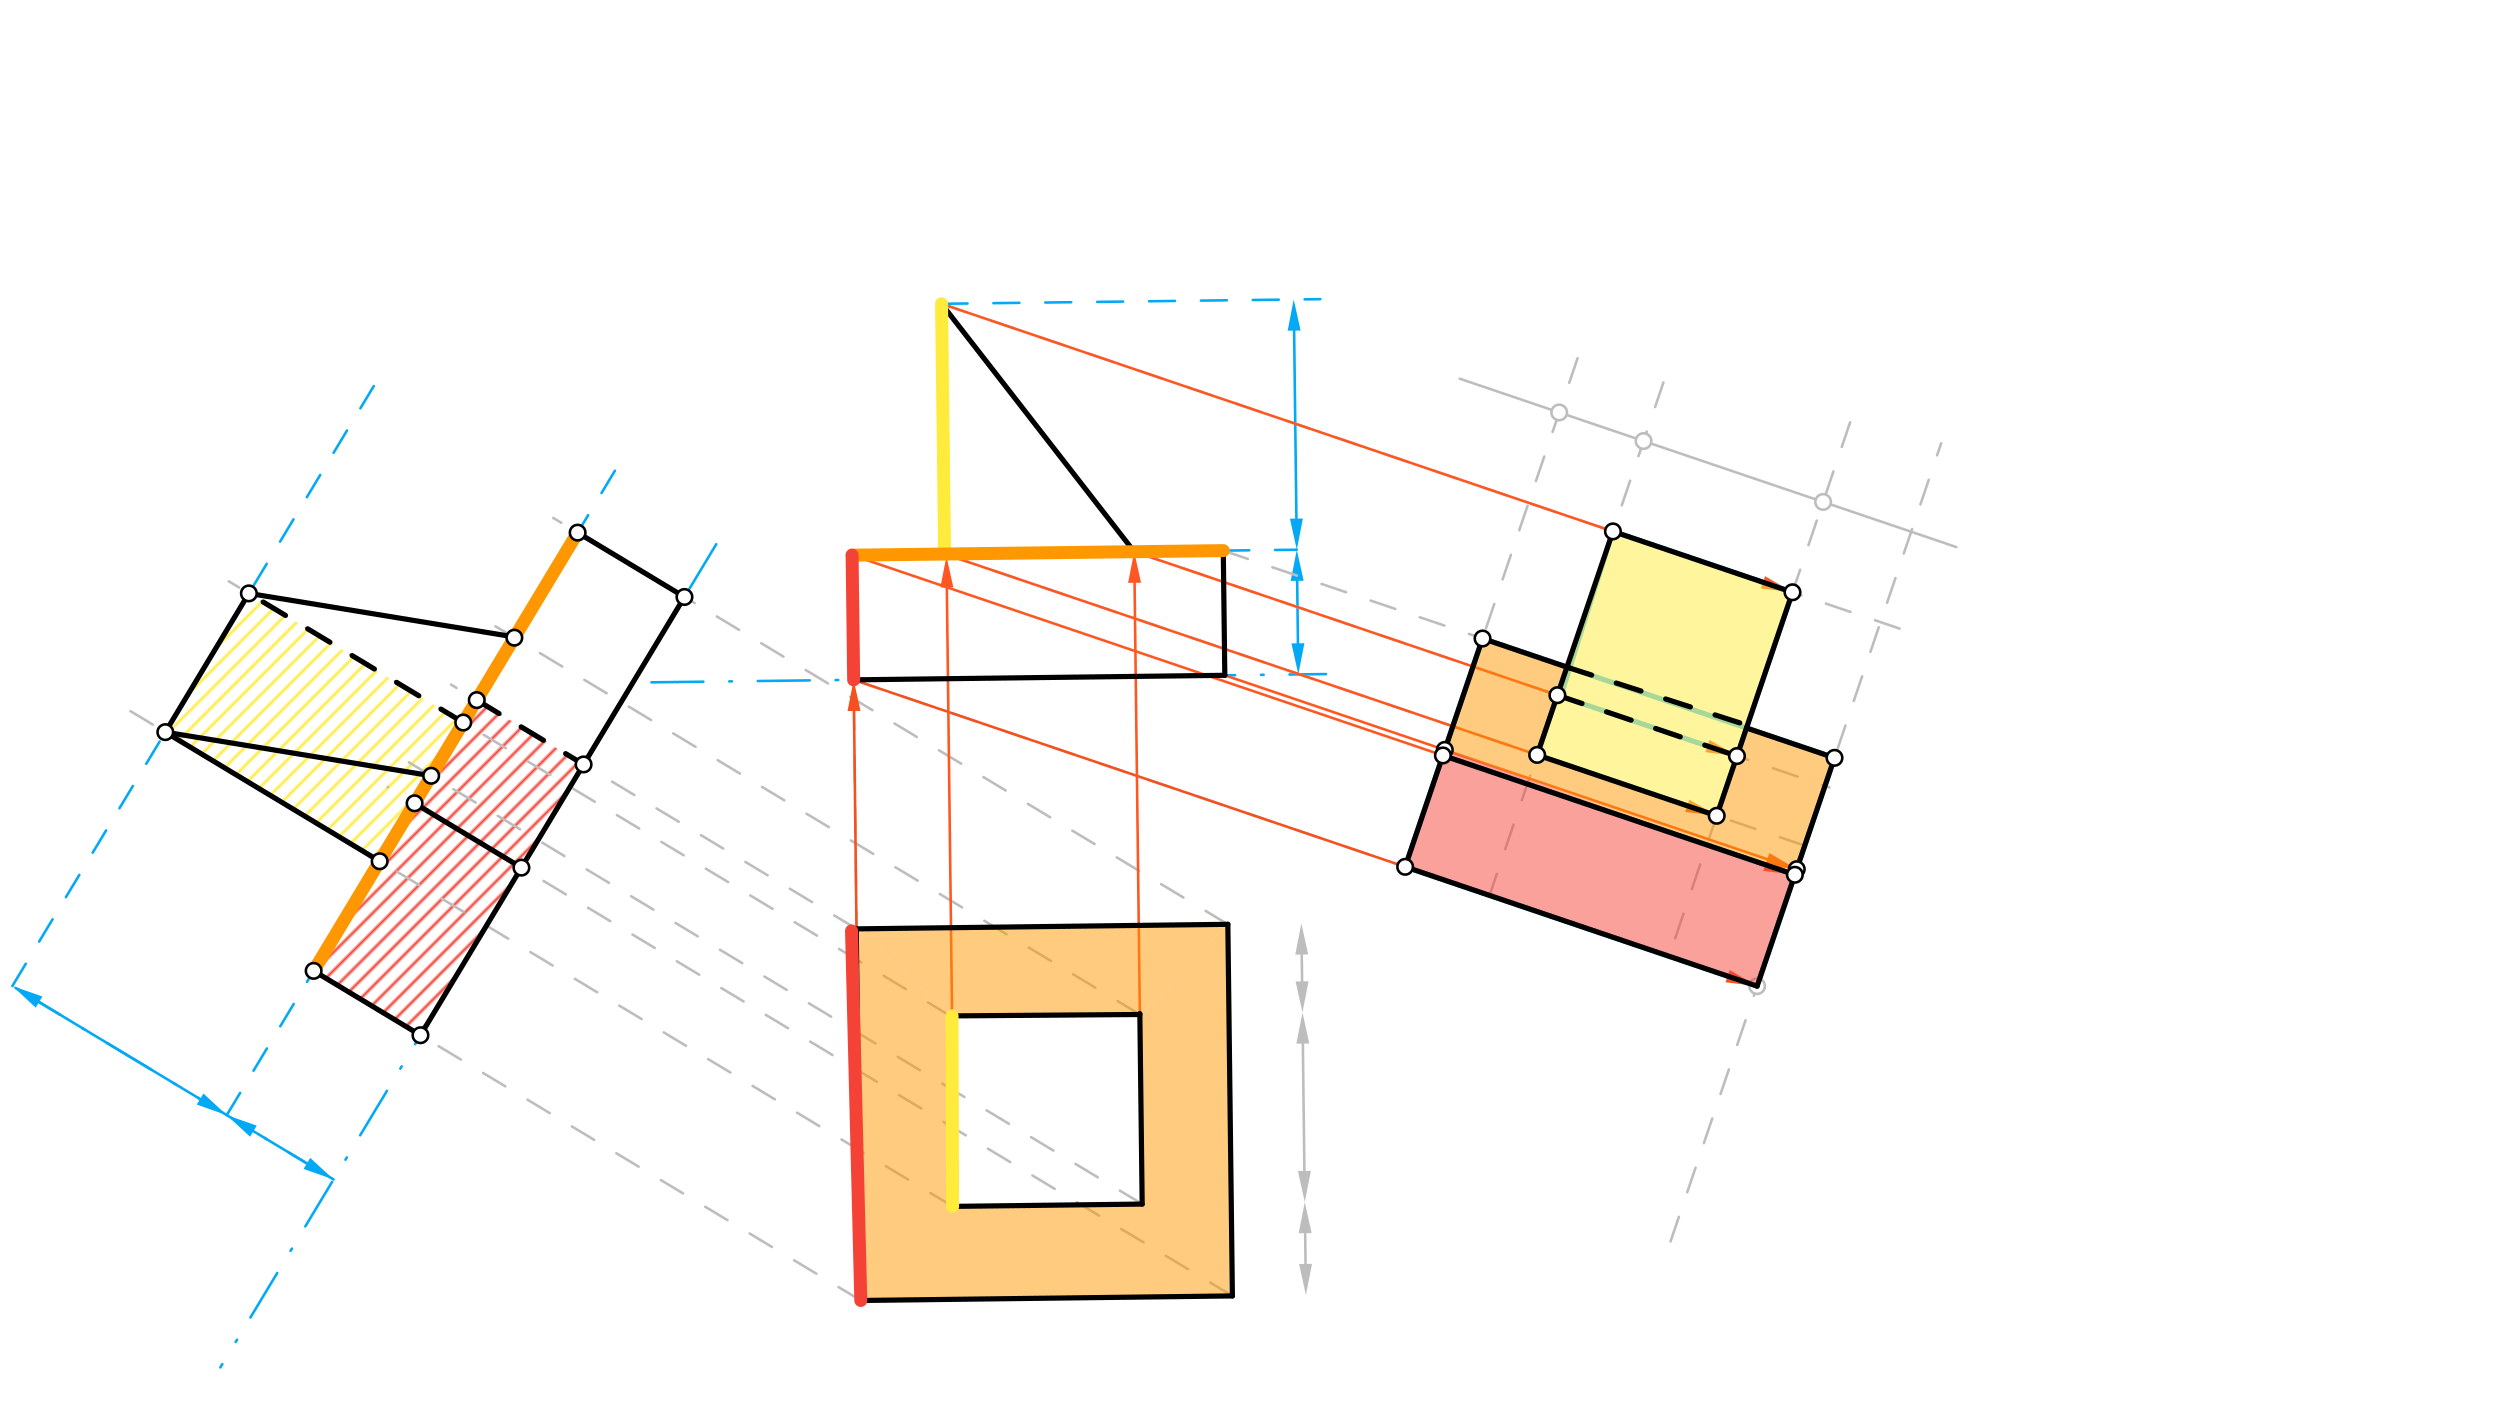 <svg xmlns="http://www.w3.org/2000/svg" class="svg--816" height="100%" preserveAspectRatio="xMidYMid meet" viewBox="0 0 963.78 541.417" width="100%"><defs><marker id="marker-arrow" markerHeight="16" markerUnits="userSpaceOnUse" markerWidth="24" orient="auto-start-reverse" refX="24" refY="4" viewBox="0 0 24 8"><path d="M 0 0 L 24 4 L 0 8 z" stroke="inherit"></path></marker></defs><g class="aux-layer--949"><g class="element--733"><defs><pattern height="5" id="fill_420_9exl5__pattern-stripes" patternTransform="rotate(-45)" patternUnits="userSpaceOnUse" width="5"><rect fill="#FFEB3B" height="1" transform="translate(0,0)" width="5"></rect></pattern></defs><g fill="url(#fill_420_9exl5__pattern-stripes)"><path d="M 63.728 282.247 L 146.367 332.028 L 178.585 278.544 L 95.947 228.763 L 63.728 282.247 Z" stroke="none"></path></g></g><g class="element--733"><defs><pattern height="5" id="fill_425_30jf85__pattern-stripes" patternTransform="rotate(-45)" patternUnits="userSpaceOnUse" width="5"><rect fill="#F44336" height="1" transform="translate(0,0)" width="5"></rect></pattern></defs><g fill="url(#fill_425_30jf85__pattern-stripes)"><path d="M 120.912 374.284 L 162.091 399.091 L 224.974 294.704 L 183.795 269.897 L 120.912 374.284 Z" stroke="none"></path></g></g><g class="element--733"><line stroke="#BDBDBD" stroke-dasharray="10" stroke-linecap="round" stroke-width="1" x1="331.845" x2="329.091" y1="501.351" y2="262.091"></line></g><g class="element--733"><line stroke="#BDBDBD" stroke-dasharray="10" stroke-linecap="round" stroke-width="1" x1="331.845" x2="162.091" y1="501.351" y2="399.091"></line></g><g class="element--733"><line stroke="#BDBDBD" stroke-dasharray="10" stroke-linecap="round" stroke-width="1" x1="329.091" x2="677.386" y1="262.091" y2="380.17"></line></g><g class="element--733"><line stroke="#03A9F4" stroke-dasharray="20, 10, 1, 10" stroke-linecap="round" stroke-width="1" x1="251.153" x2="511.187" y1="263.045" y2="259.861"></line></g><g class="element--733"><line stroke="#03A9F4" stroke-dasharray="10" stroke-linecap="round" stroke-width="1" x1="471.587" x2="499.931" y1="212.269" y2="211.921"></line></g><g class="element--733"><line stroke="#03A9F4" stroke-dasharray="10" stroke-linecap="round" stroke-width="1" x1="362.977" x2="508.997" y1="117.117" y2="115.329"></line></g><g class="element--733"><line stroke="#03A9F4" stroke-dasharray="none" stroke-linecap="round" stroke-width="1" x1="500.078" x2="500.373" y1="223.921" y2="247.993"></line><path d="M499.931,211.921 l12,2.5 l0,-5 z" fill="#03A9F4" stroke="#03A9F4" stroke-width="0" transform="rotate(89.298, 499.931, 211.921)"></path><path d="M500.52,259.992 l12,2.5 l0,-5 z" fill="#03A9F4" stroke="#03A9F4" stroke-width="0" transform="rotate(269.298, 500.52, 259.992)"></path></g><g class="element--733"><line stroke="#03A9F4" stroke-dasharray="none" stroke-linecap="round" stroke-width="1" x1="499.784" x2="498.897" y1="199.922" y2="127.453"></line><path d="M499.931,211.921 l12,2.5 l0,-5 z" fill="#03A9F4" stroke="#03A9F4" stroke-width="0" transform="rotate(269.298, 499.931, 211.921)"></path><path d="M498.75,115.454 l12,2.5 l0,-5 z" fill="#03A9F4" stroke="#03A9F4" stroke-width="0" transform="rotate(89.298, 498.75, 115.454)"></path></g><g class="element--733"><line stroke="#03A9F4" stroke-dasharray="20, 10, 1, 10" stroke-linecap="round" stroke-width="1" x1="276.113" x2="84.95" y1="209.811" y2="527.147"></line></g><g class="element--733"><line stroke="#03A9F4" stroke-dasharray="20, 10, 1, 10" stroke-linecap="round" stroke-width="1" x1="128.591" x2="-13.775" y1="454.702" y2="368.94"></line></g><g class="element--733"><line stroke="#03A9F4" stroke-dasharray="none" stroke-linecap="round" stroke-width="1" x1="118.312" x2="97.691" y1="448.51" y2="436.087"></line><path d="M128.591,454.702 l12,2.5 l0,-5 z" fill="#03A9F4" stroke="#03A9F4" stroke-width="0" transform="rotate(211.065, 128.591, 454.702)"></path><path d="M87.412,429.895 l12,2.5 l0,-5 z" fill="#03A9F4" stroke="#03A9F4" stroke-width="0" transform="rotate(31.065, 87.412, 429.895)"></path></g><g class="element--733"><line stroke="#03A9F4" stroke-dasharray="none" stroke-linecap="round" stroke-width="1" x1="77.133" x2="15.052" y1="423.703" y2="386.306"></line><path d="M87.412,429.895 l12,2.5 l0,-5 z" fill="#03A9F4" stroke="#03A9F4" stroke-width="0" transform="rotate(211.065, 87.412, 429.895)"></path><path d="M4.773,380.114 l12,2.5 l0,-5 z" fill="#03A9F4" stroke="#03A9F4" stroke-width="0" transform="rotate(31.065, 4.773, 380.114)"></path></g><g class="element--733"><line stroke="#03A9F4" stroke-dasharray="10" stroke-linecap="round" stroke-width="1" x1="87.412" x2="241.047" y1="429.895" y2="174.856"></line></g><g class="element--733"><line stroke="#03A9F4" stroke-dasharray="10" stroke-linecap="round" stroke-width="1" x1="4.773" x2="144.212" y1="380.114" y2="148.642"></line></g><g class="element--733"><line stroke="#BDBDBD" stroke-dasharray="10" stroke-linecap="round" stroke-width="1" x1="330.196" x2="173.919" y1="358.09" y2="263.948"></line></g><g class="element--733"><line stroke="#BDBDBD" stroke-dasharray="10" stroke-linecap="round" stroke-width="1" x1="475.105" x2="149.435" y1="499.597" y2="303.412"></line></g><g class="element--733"><line stroke="#BDBDBD" stroke-dasharray="10" stroke-linecap="round" stroke-width="1" x1="473.351" x2="213.28" y1="356.337" y2="199.669"></line></g><g class="element--733"><line stroke="#BDBDBD" stroke-dasharray="10" stroke-linecap="round" stroke-width="1" x1="162.091" x2="112.689" y1="399.091" y2="369.331"></line></g><g class="element--733"><line stroke="#BDBDBD" stroke-dasharray="10" stroke-linecap="round" stroke-width="1" x1="367.238" x2="50.229" y1="465.081" y2="274.114"></line></g><g class="element--733"><line stroke="#BDBDBD" stroke-dasharray="10" stroke-linecap="round" stroke-width="1" x1="366.339" x2="88.22" y1="391.647" y2="224.108"></line></g><g class="element--733"><line stroke="#BDBDBD" stroke-dasharray="10" stroke-linecap="round" stroke-width="1" x1="440.323" x2="151.688" y1="464.186" y2="290.312"></line></g><g class="element--733"><line stroke="#BDBDBD" stroke-dasharray="10" stroke-linecap="round" stroke-width="1" x1="439.428" x2="190.287" y1="391.101" y2="241.018"></line></g><g class="element--733"><line stroke="#BDBDBD" stroke-dasharray="none" stroke-linecap="round" stroke-width="1" x1="503.303" x2="503.158" y1="487.251" y2="475.418"></line><path d="M503.45,499.25 l12,2.5 l0,-5 z" fill="#BDBDBD" stroke="#BDBDBD" stroke-width="0" transform="rotate(269.298, 503.45, 499.25)"></path><path d="M503.011,463.418 l12,2.5 l0,-5 z" fill="#BDBDBD" stroke="#BDBDBD" stroke-width="0" transform="rotate(89.298, 503.011, 463.418)"></path></g><g class="element--733"><line stroke="#BDBDBD" stroke-dasharray="none" stroke-linecap="round" stroke-width="1" x1="502.864" x2="502.263" y1="451.419" y2="402.333"></line><path d="M503.011,463.418 l12,2.5 l0,-5 z" fill="#BDBDBD" stroke="#BDBDBD" stroke-width="0" transform="rotate(269.298, 503.011, 463.418)"></path><path d="M502.116,390.333 l12,2.5 l0,-5 z" fill="#BDBDBD" stroke="#BDBDBD" stroke-width="0" transform="rotate(89.298, 502.116, 390.333)"></path></g><g class="element--733"><line stroke="#BDBDBD" stroke-dasharray="none" stroke-linecap="round" stroke-width="1" x1="501.969" x2="501.842" y1="378.334" y2="367.989"></line><path d="M502.116,390.333 l12,2.5 l0,-5 z" fill="#BDBDBD" stroke="#BDBDBD" stroke-width="0" transform="rotate(269.298, 502.116, 390.333)"></path><path d="M501.695,355.99 l12,2.5 l0,-5 z" fill="#BDBDBD" stroke="#BDBDBD" stroke-width="0" transform="rotate(89.298, 501.695, 355.99)"></path></g><g class="element--733"><line stroke="#BDBDBD" stroke-dasharray="10" stroke-linecap="round" stroke-width="1" x1="644.024" x2="748.327" y1="478.578" y2="170.917"></line></g><g class="element--733"><line stroke="#BDBDBD" stroke-dasharray="none" stroke-linecap="round" stroke-width="1" x1="754.173" x2="562.748" y1="210.899" y2="146.002"></line></g><g class="element--733"><line stroke="#BDBDBD" stroke-dasharray="10" stroke-linecap="round" stroke-width="1" x1="713.24" x2="643.449" y1="162.803" y2="368.664"></line></g><g class="element--733"><line stroke="#BDBDBD" stroke-dasharray="10" stroke-linecap="round" stroke-width="1" x1="641.272" x2="574.229" y1="147.44" y2="345.197"></line></g><g class="element--733"><line stroke="#BDBDBD" stroke-dasharray="10" stroke-linecap="round" stroke-width="1" x1="608.166" x2="541.701" y1="138.117" y2="334.17"></line></g><g class="element--733"><line stroke="#BDBDBD" stroke-dasharray="10" stroke-linecap="round" stroke-width="1" x1="471.587" x2="714.915" y1="212.269" y2="294.761"></line></g><g class="element--733"><line stroke="#BDBDBD" stroke-dasharray="10" stroke-linecap="round" stroke-width="1" x1="364.158" x2="705.053" y1="213.584" y2="329.154"></line></g><g class="element--733"><line stroke="#BDBDBD" stroke-dasharray="10" stroke-linecap="round" stroke-width="1" x1="437.243" x2="705.288" y1="212.689" y2="303.561"></line></g><g class="element--733"><line stroke="#BDBDBD" stroke-dasharray="10" stroke-linecap="round" stroke-width="1" x1="362.977" x2="732.619" y1="117.117" y2="242.433"></line></g><g class="element--733"><line stroke="#F4511E" stroke-dasharray="none" stroke-linecap="round" stroke-width="1" x1="330.196" x2="329.229" y1="358.09" y2="274.09"></line><path d="M329.091,262.091 l12,2.5 l0,-5 z" fill="#F4511E" stroke="#F4511E" stroke-width="0" transform="rotate(89.34, 329.091, 262.091)"></path></g><g class="element--733"><line stroke="#F4511E" stroke-dasharray="none" stroke-linecap="round" stroke-width="1" x1="329.091" x2="666.022" y1="262.091" y2="376.317"></line><path d="M677.386,380.17 l12,2.5 l0,-5 z" fill="#F4511E" stroke="#F4511E" stroke-width="0" transform="rotate(198.728, 677.386, 380.17)"></path></g><g class="element--733"><line stroke="#FF5722" stroke-dasharray="none" stroke-linecap="round" stroke-width="1" x1="472.176" x2="681.304" y1="260.339" y2="331.237"></line><path d="M692.669,335.09 l12,2.5 l0,-5 z" fill="#FF5722" stroke="#FF5722" stroke-width="0" transform="rotate(198.728, 692.669, 335.09)"></path></g><g class="element--733"><line stroke="#4FC3F7" stroke-dasharray="none" stroke-linecap="round" stroke-width="2" x1="677.386" x2="541.701" y1="380.17" y2="334.17"></line></g><g class="element--733"><line stroke="#4FC3F7" stroke-dasharray="none" stroke-linecap="round" stroke-width="2" x1="556.257" x2="541.701" y1="291.234" y2="334.17"></line></g><g class="element--733"><line stroke="#4FC3F7" stroke-dasharray="none" stroke-linecap="round" stroke-width="2" x1="677.386" x2="691.942" y1="380.17" y2="337.234"></line></g><g class="element--733"><line stroke="#FF5722" stroke-dasharray="none" stroke-linecap="round" stroke-width="1" x1="328.502" x2="680.578" y1="214.021" y2="333.381"></line><path d="M691.942,337.234 l12,2.5 l0,-5 z" fill="#FF5722" stroke="#FF5722" stroke-width="0" transform="rotate(198.728, 691.942, 337.234)"></path></g><g class="element--733"><line stroke="#4FC3F7" stroke-dasharray="none" stroke-linecap="round" stroke-width="2" x1="691.942" x2="556.257" y1="337.234" y2="291.234"></line></g><g class="element--733"><line stroke="#4FC3F7" stroke-dasharray="none" stroke-linecap="round" stroke-width="2" x1="692.669" x2="707.225" y1="335.09" y2="292.154"></line></g><g class="element--733"><line stroke="#4FC3F7" stroke-dasharray="none" stroke-linecap="round" stroke-width="2" x1="556.983" x2="571.54" y1="289.09" y2="246.154"></line></g><g class="element--733"><line stroke="#4FC3F7" stroke-dasharray="none" stroke-linecap="round" stroke-width="2" x1="571.54" x2="707.225" y1="246.154" y2="292.154"></line></g><g class="element--733"><line stroke="#FF5722" stroke-dasharray="none" stroke-linecap="round" stroke-width="1" x1="367.091" x2="365.013" y1="396.091" y2="226.43"></line><path d="M364.866,214.431 l12,2.5 l0,-5 z" fill="#FF5722" stroke="#FF5722" stroke-width="0" transform="rotate(89.298, 364.866, 214.431)"></path></g><g class="element--733"><line stroke="#FF5722" stroke-dasharray="none" stroke-linecap="round" stroke-width="1" x1="364.158" x2="650.449" y1="213.584" y2="310.642"></line><path d="M661.814,314.495 l12,2.5 l0,-5 z" fill="#FF5722" stroke="#FF5722" stroke-width="0" transform="rotate(198.728, 661.814, 314.495)"></path></g><g class="element--733"><line stroke="#FF5722" stroke-dasharray="none" stroke-linecap="round" stroke-width="1" x1="439.428" x2="437.39" y1="391.101" y2="224.688"></line><path d="M437.243,212.689 l12,2.5 l0,-5 z" fill="#FF5722" stroke="#FF5722" stroke-width="0" transform="rotate(89.298, 437.243, 212.689)"></path></g><g class="element--733"><line stroke="#FF5722" stroke-dasharray="none" stroke-linecap="round" stroke-width="1" x1="437.243" x2="658.255" y1="212.689" y2="287.616"></line><path d="M669.62,291.469 l12,2.5 l0,-5 z" fill="#FF5722" stroke="#FF5722" stroke-width="0" transform="rotate(198.728, 669.62, 291.469)"></path></g><g class="element--733"><line stroke="#4FC3F7" stroke-dasharray="none" stroke-linecap="round" stroke-width="2" x1="592.593" x2="661.814" y1="291.028" y2="314.495"></line></g><g class="element--733"><line stroke="#4FC3F7" stroke-dasharray="none" stroke-linecap="round" stroke-width="2" x1="661.814" x2="669.62" y1="314.495" y2="291.469"></line></g><g class="element--733"><line stroke="#4FC3F7" stroke-dasharray="none" stroke-linecap="round" stroke-width="2" x1="669.62" x2="600.399" y1="291.469" y2="268.002"></line></g><g class="element--733"><line stroke="#4FC3F7" stroke-dasharray="none" stroke-linecap="round" stroke-width="2" x1="600.399" x2="592.593" y1="268.002" y2="291.028"></line></g><g class="element--733"><line stroke="#FF5722" stroke-dasharray="none" stroke-linecap="round" stroke-width="1" x1="362.977" x2="679.66" y1="117.117" y2="224.479"></line><path d="M691.025,228.331 l12,2.5 l0,-5 z" fill="#FF5722" stroke="#FF5722" stroke-width="0" transform="rotate(198.728, 691.025, 228.331)"></path></g><g class="element--733"><line stroke="#4FC3F7" stroke-dasharray="none" stroke-linecap="round" stroke-width="2" x1="669.62" x2="691.025" y1="291.469" y2="228.331"></line></g><g class="element--733"><line stroke="#4FC3F7" stroke-dasharray="none" stroke-linecap="round" stroke-width="2" x1="602.091" x2="621.804" y1="267.091" y2="204.864"></line></g><g class="element--733"><line stroke="#4FC3F7" stroke-dasharray="none" stroke-linecap="round" stroke-width="2" x1="621.804" x2="691.025" y1="204.864" y2="228.331"></line></g><g class="element--733"><circle cx="677.386" cy="380.17" r="3" stroke="#BDBDBD" stroke-width="1" fill="#ffffff"></circle>}</g><g class="element--733"><circle cx="702.835" cy="193.495" r="3" stroke="#BDBDBD" stroke-width="1" fill="#ffffff"></circle>}</g><g class="element--733"><circle cx="633.615" cy="170.028" r="3" stroke="#BDBDBD" stroke-width="1" fill="#ffffff"></circle>}</g><g class="element--733"><circle cx="601.087" cy="159" r="3" stroke="#BDBDBD" stroke-width="1" fill="#ffffff"></circle>}</g></g><g class="main-layer--75a"><g class="element--733"><g fill="#FFEB3B" opacity="0.5"><path d="M 621.804 204.864 L 691.025 228.331 L 661.814 314.495 L 592.593 291.028 L 621.804 204.864 Z" stroke="none"></path></g></g><g class="element--733"><g fill="#FF9800" opacity="0.5"><path d="M 571.54 246.154 L 604.068 257.182 L 592.593 291.028 L 661.814 314.495 L 673.637 279.622 L 707.225 292.154 L 691.942 337.234 L 556.983 289.09 L 571.54 246.154 Z" stroke="none"></path></g></g><g class="element--733"><g fill="#FF9800" opacity="0.5"><path d="M 330.196 358.09 L 367.036 391.642 L 367.238 465.081 L 440.323 464.186 L 439.428 391.101 L 473.351 356.337 L 475.105 499.597 L 331.845 501.351 L 330.196 358.09 Z" stroke="none"></path></g></g><g class="element--733"><g fill="#FF9800" opacity="0.5"><path d="M 330.196 358.09 L 473.351 356.337 L 439.428 391.101 L 367.036 391.642 L 330.196 358.09 Z" stroke="none"></path></g></g><g class="element--733"><g fill="#F44336" opacity="0.5"><path d="M 556.983 289.09 L 691.942 337.234 L 677.386 380.17 L 541.701 334.17 L 556.983 289.09 Z" stroke="none"></path></g></g><g class="element--733"><line stroke="#000000" stroke-dasharray="none" stroke-linecap="round" stroke-width="2" x1="330.091" x2="331.845" y1="358.091" y2="501.351"></line></g><g class="element--733"><line stroke="#000000" stroke-dasharray="none" stroke-linecap="round" stroke-width="2" x1="331.845" x2="475.105" y1="501.351" y2="499.597"></line></g><g class="element--733"><line stroke="#000000" stroke-dasharray="none" stroke-linecap="round" stroke-width="2" x1="330.091" x2="473.351" y1="358.091" y2="356.337"></line></g><g class="element--733"><line stroke="#000000" stroke-dasharray="none" stroke-linecap="round" stroke-width="2" x1="473.351" x2="475.105" y1="356.337" y2="499.597"></line></g><g class="element--733"><line stroke="#000000" stroke-dasharray="none" stroke-linecap="round" stroke-width="2" x1="439.423" x2="440.323" y1="390.752" y2="464.186"></line></g><g class="element--733"><line stroke="#000000" stroke-dasharray="none" stroke-linecap="round" stroke-width="2" x1="440.323" x2="367.042" y1="464.186" y2="465.083"></line></g><g class="element--733"><line stroke="#000000" stroke-dasharray="none" stroke-linecap="round" stroke-width="2" x1="367.238" x2="366.339" y1="465.081" y2="391.647"></line></g><g class="element--733"><line stroke="#000000" stroke-dasharray="none" stroke-linecap="round" stroke-width="2" x1="366.339" x2="439.428" y1="391.647" y2="391.101"></line></g><g class="element--733"><line stroke="#000000" stroke-dasharray="none" stroke-linecap="round" stroke-width="2" x1="364.158" x2="362.977" y1="213.584" y2="117.117"></line></g><g class="element--733"><line stroke="#000000" stroke-dasharray="none" stroke-linecap="round" stroke-width="2" x1="362.977" x2="437.243" y1="117.117" y2="212.689"></line></g><g class="element--733"><line stroke="#000000" stroke-dasharray="none" stroke-linecap="round" stroke-width="2" x1="328.502" x2="471.587" y1="214.021" y2="212.269"></line></g><g class="element--733"><line stroke="#000000" stroke-dasharray="none" stroke-linecap="round" stroke-width="2" x1="471.587" x2="472.176" y1="212.269" y2="260.339"></line></g><g class="element--733"><line stroke="#000000" stroke-dasharray="none" stroke-linecap="round" stroke-width="2" x1="472.176" x2="329.091" y1="260.339" y2="262.091"></line></g><g class="element--733"><line stroke="#000000" stroke-dasharray="none" stroke-linecap="round" stroke-width="2" x1="329.091" x2="328.502" y1="262.091" y2="214.021"></line></g><g class="element--733"><line stroke="#000000" stroke-dasharray="none" stroke-linecap="round" stroke-width="2" x1="162.091" x2="263.866" y1="399.091" y2="230.142"></line></g><g class="element--733"><line stroke="#000000" stroke-dasharray="none" stroke-linecap="round" stroke-width="2" x1="162.091" x2="120.912" y1="399.091" y2="374.284"></line></g><g class="element--733"><line stroke="#000000" stroke-dasharray="none" stroke-linecap="round" stroke-width="2" x1="120.912" x2="222.686" y1="374.284" y2="205.336"></line></g><g class="element--733"><line stroke="#000000" stroke-dasharray="none" stroke-linecap="round" stroke-width="2" x1="222.686" x2="263.866" y1="205.336" y2="230.142"></line></g><g class="element--733"><line stroke="#000000" stroke-dasharray="none" stroke-linecap="round" stroke-width="2" x1="201.011" x2="159.832" y1="334.482" y2="309.676"></line></g><g class="element--733"><line stroke="#000000" stroke-dasharray="10" stroke-linecap="round" stroke-width="2" x1="183.795" x2="224.974" y1="269.897" y2="294.704"></line></g><g class="element--733"><line stroke="#000000" stroke-dasharray="none" stroke-linecap="round" stroke-width="2" x1="146.367" x2="63.728" y1="332.028" y2="282.247"></line></g><g class="element--733"><line stroke="#000000" stroke-dasharray="none" stroke-linecap="round" stroke-width="2" x1="63.728" x2="166.222" y1="282.247" y2="299.068"></line></g><g class="element--733"><line stroke="#000000" stroke-dasharray="none" stroke-linecap="round" stroke-width="2" x1="63.728" x2="95.947" y1="282.247" y2="228.763"></line></g><g class="element--733"><line stroke="#000000" stroke-dasharray="none" stroke-linecap="round" stroke-width="2" x1="95.947" x2="198.332" y1="228.763" y2="245.566"></line></g><g class="element--733"><line stroke="#000000" stroke-dasharray="10" stroke-linecap="round" stroke-width="2" x1="178.585" x2="95.947" y1="278.544" y2="228.763"></line></g><g class="element--733"><line stroke="#000000" stroke-dasharray="none" stroke-linecap="round" stroke-width="2" x1="677.386" x2="541.701" y1="380.17" y2="334.17"></line></g><g class="element--733"><line stroke="#000000" stroke-dasharray="none" stroke-linecap="round" stroke-width="2" x1="677.386" x2="691.942" y1="380.17" y2="337.234"></line></g><g class="element--733"><line stroke="#000000" stroke-dasharray="none" stroke-linecap="round" stroke-width="2" x1="691.942" x2="556.257" y1="337.234" y2="291.234"></line></g><g class="element--733"><line stroke="#000000" stroke-dasharray="none" stroke-linecap="round" stroke-width="2" x1="556.257" x2="541.701" y1="291.234" y2="334.17"></line></g><g class="element--733"><line stroke="#000000" stroke-dasharray="none" stroke-linecap="round" stroke-width="2" x1="556.257" x2="571.54" y1="291.234" y2="246.154"></line></g><g class="element--733"><line stroke="#000000" stroke-dasharray="none" stroke-linecap="round" stroke-width="2" x1="571.54" x2="605.117" y1="246.154" y2="257.538"></line></g><g class="element--733"><line stroke="#000000" stroke-dasharray="none" stroke-linecap="round" stroke-width="2" x1="673.288" x2="707.225" y1="280.649" y2="292.154"></line></g><g class="element--733"><line stroke="#000000" stroke-dasharray="none" stroke-linecap="round" stroke-width="2" x1="707.225" x2="691.942" y1="292.154" y2="337.234"></line></g><g class="element--733"><line stroke="#000000" stroke-dasharray="none" stroke-linecap="round" stroke-width="2" x1="661.814" x2="592.593" y1="314.495" y2="291.028"></line></g><g class="element--733"><line stroke="#000000" stroke-dasharray="none" stroke-linecap="round" stroke-width="2" x1="592.593" x2="621.804" y1="291.028" y2="204.864"></line></g><g class="element--733"><line stroke="#000000" stroke-dasharray="none" stroke-linecap="round" stroke-width="2" x1="621.804" x2="691.025" y1="204.864" y2="228.331"></line></g><g class="element--733"><line stroke="#000000" stroke-dasharray="none" stroke-linecap="round" stroke-width="2" x1="691.025" x2="661.814" y1="228.331" y2="314.495"></line></g><g class="element--733"><line stroke="#000000" stroke-dasharray="10" stroke-linecap="round" stroke-width="2" x1="604.068" x2="675.091" y1="257.182" y2="280.091"></line></g><g class="element--733"><line stroke="#000000" stroke-dasharray="10" stroke-linecap="round" stroke-width="2" x1="600.399" x2="669.62" y1="268.002" y2="291.469"></line></g><g class="element--733"><line stroke="#FFEB3B" stroke-dasharray="none" stroke-linecap="round" stroke-width="5" x1="362.977" x2="364.158" y1="117.117" y2="213.584"></line></g><g class="element--733"><line stroke="#FFEB3B" stroke-dasharray="none" stroke-linecap="round" stroke-width="5" x1="367.036" x2="367.238" y1="391.642" y2="465.081"></line></g><g class="element--733"><line stroke="#FF9800" stroke-dasharray="none" stroke-linecap="round" stroke-width="5" x1="328.502" x2="471.587" y1="214.021" y2="212.269"></line></g><g class="element--733"><line stroke="#FF9800" stroke-dasharray="none" stroke-linecap="round" stroke-width="5" x1="120.912" x2="222.686" y1="374.284" y2="205.336"></line></g><g class="element--733"><line stroke="#F44336" stroke-dasharray="none" stroke-linecap="round" stroke-width="5" x1="328.502" x2="329.091" y1="214.021" y2="262.091"></line></g><g class="element--733"><line stroke="#F44336" stroke-dasharray="none" stroke-linecap="round" stroke-width="5" x1="328.272" x2="331.845" y1="358.872" y2="501.351"></line></g><g class="element--733"><circle cx="162.091" cy="399.091" r="3" stroke="#000000" stroke-width="1" fill="#ffffff"></circle>}</g><g class="element--733"><circle cx="224.974" cy="294.704" r="3" stroke="#000000" stroke-width="1" fill="#ffffff"></circle>}</g><g class="element--733"><circle cx="201.011" cy="334.482" r="3" stroke="#000000" stroke-width="1" fill="#ffffff"></circle>}</g><g class="element--733"><circle cx="263.866" cy="230.142" r="3" stroke="#000000" stroke-width="1" fill="#ffffff"></circle>}</g><g class="element--733"><circle cx="120.912" cy="374.284" r="3" stroke="#000000" stroke-width="1" fill="#ffffff"></circle>}</g><g class="element--733"><circle cx="183.795" cy="269.897" r="3" stroke="#000000" stroke-width="1" fill="#ffffff"></circle>}</g><g class="element--733"><circle cx="159.832" cy="309.676" r="3" stroke="#000000" stroke-width="1" fill="#ffffff"></circle>}</g><g class="element--733"><circle cx="222.686" cy="205.336" r="3" stroke="#000000" stroke-width="1" fill="#ffffff"></circle>}</g><g class="element--733"><circle cx="146.367" cy="332.028" r="3" stroke="#000000" stroke-width="1" fill="#ffffff"></circle>}</g><g class="element--733"><circle cx="178.585" cy="278.544" r="3" stroke="#000000" stroke-width="1" fill="#ffffff"></circle>}</g><g class="element--733"><circle cx="166.222" cy="299.068" r="3" stroke="#000000" stroke-width="1" fill="#ffffff"></circle>}</g><g class="element--733"><circle cx="198.288" cy="245.838" r="3" stroke="#000000" stroke-width="1" fill="#ffffff"></circle>}</g><g class="element--733"><circle cx="63.728" cy="282.247" r="3" stroke="#000000" stroke-width="1" fill="#ffffff"></circle>}</g><g class="element--733"><circle cx="95.947" cy="228.763" r="3" stroke="#000000" stroke-width="1" fill="#ffffff"></circle>}</g><g class="element--733"><circle cx="541.701" cy="334.17" r="3" stroke="#000000" stroke-width="1" fill="#ffffff"></circle>}</g><g class="element--733"><circle cx="692.669" cy="335.09" r="3" stroke="#000000" stroke-width="1" fill="#ffffff"></circle>}</g><g class="element--733"><circle cx="556.983" cy="289.09" r="3" stroke="#000000" stroke-width="1" fill="#ffffff"></circle>}</g><g class="element--733"><circle cx="691.942" cy="337.234" r="3" stroke="#000000" stroke-width="1" fill="#ffffff"></circle>}</g><g class="element--733"><circle cx="556.257" cy="291.234" r="3" stroke="#000000" stroke-width="1" fill="#ffffff"></circle>}</g><g class="element--733"><circle cx="707.225" cy="292.154" r="3" stroke="#000000" stroke-width="1" fill="#ffffff"></circle>}</g><g class="element--733"><circle cx="571.54" cy="246.154" r="3" stroke="#000000" stroke-width="1" fill="#ffffff"></circle>}</g><g class="element--733"><circle cx="661.814" cy="314.495" r="3" stroke="#000000" stroke-width="1" fill="#ffffff"></circle>}</g><g class="element--733"><circle cx="592.593" cy="291.028" r="3" stroke="#000000" stroke-width="1" fill="#ffffff"></circle>}</g><g class="element--733"><circle cx="669.62" cy="291.469" r="3" stroke="#000000" stroke-width="1" fill="#ffffff"></circle>}</g><g class="element--733"><circle cx="600.399" cy="268.002" r="3" stroke="#000000" stroke-width="1" fill="#ffffff"></circle>}</g><g class="element--733"><circle cx="691.025" cy="228.331" r="3" stroke="#000000" stroke-width="1" fill="#ffffff"></circle>}</g><g class="element--733"><circle cx="621.804" cy="204.864" r="3" stroke="#000000" stroke-width="1" fill="#ffffff"></circle>}</g></g><g class="snaps-layer--ac6"></g><g class="temp-layer--52d"></g></svg>